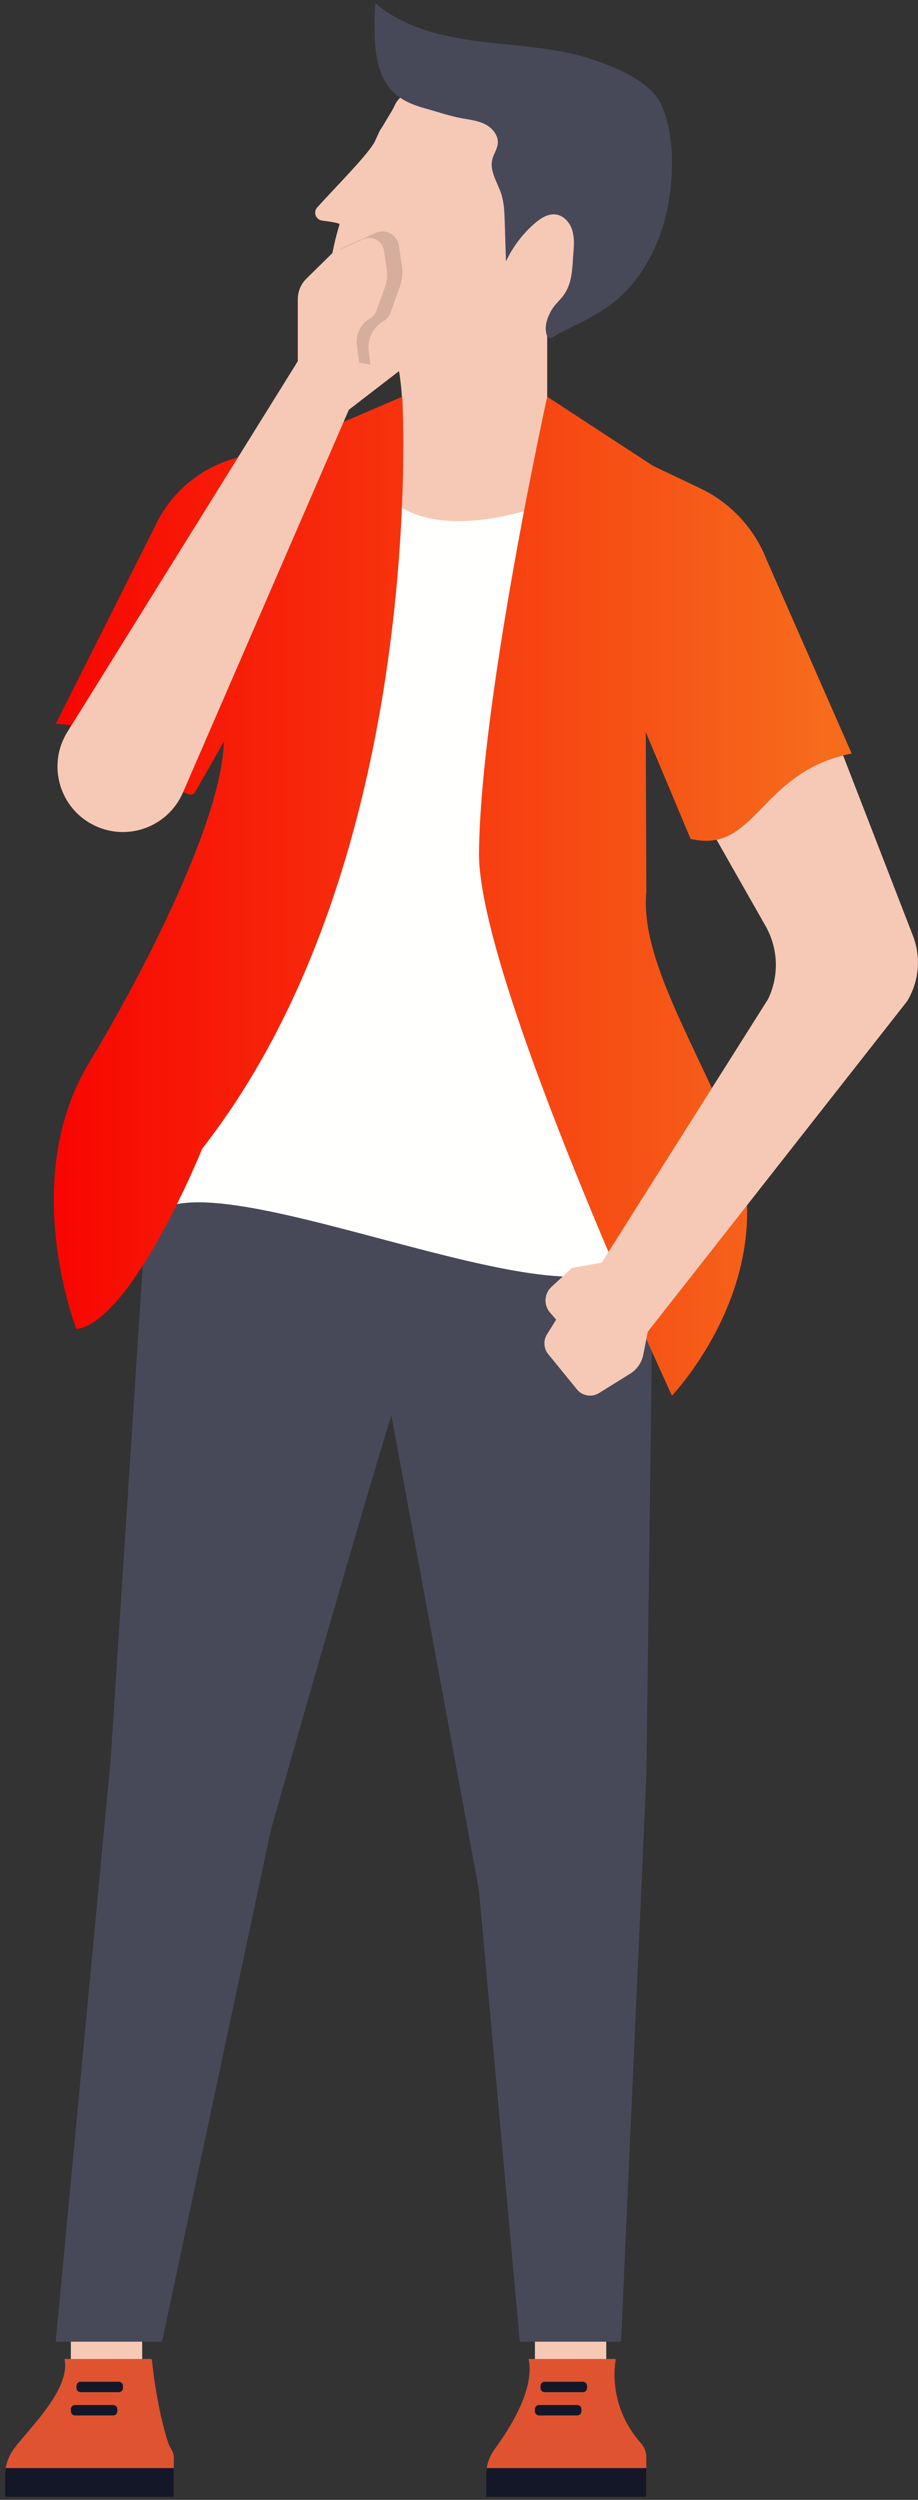 <?xml version="1.0" encoding="UTF-8"?> <svg xmlns="http://www.w3.org/2000/svg" xmlns:xlink="http://www.w3.org/1999/xlink" width="143px" height="389px" viewBox="0 0 143 389"><rect x="0" y="0" width="143" height="389" fill="#333333" stroke="none"/><!-- Generator: Sketch 54.1 (76490) - https://sketchapp.com --><title>Group 4</title><desc>Created with Sketch.</desc><defs><linearGradient x1="96.954%" y1="50%" x2="0%" y2="50%" id="linearGradient-1"><stop stop-color="#F66B1C" offset="0%"></stop><stop stop-color="#F80100" offset="100%"></stop></linearGradient><path d="M8.273,19.063 C7.363,18.833 6.473,18.542 5.655,18.068 C3.426,16.779 1.875,14.512 1.074,12.064 C0.196,9.377 0.15,6.476 0.375,3.667 L0.396,3.622 L2.126,1.926 C1.897,3.252 1.735,4.591 1.654,5.944 C1.513,8.246 1.613,10.599 2.329,12.789 C3.047,14.982 4.438,17.018 6.435,18.17 C7.013,18.507 7.626,18.759 8.258,18.953 L8.273,19.063" id="path-2"></path><linearGradient x1="-1442.049%" y1="2385.241%" x2="165.867%" y2="157.449%" id="linearGradient-4"><stop stop-color="#D1D1D4" offset="0%"></stop><stop stop-color="#BEBECF" offset="100%"></stop></linearGradient></defs><g id="Uudet" stroke="none" stroke-width="1" fill="none" fill-rule="evenodd"><g id="Group-10" transform="translate(-697, -150)"><g id="Group" transform="translate(89.664, 85.634)"><g id="Group-4" transform="translate(608.127, 64.897)"><polygon id="Fill-58" fill="#F6C9B6" points="10.246 370.897 21.36 370.897 21.36 353.977 10.246 353.977"></polygon><path d="M22.859,366.54 C22.859,366.54 23.496,373.706 25.414,379.606 C25.665,380.375 26.288,380.974 26.288,381.78 L26.288,388.015 L1.30739863e-12,388.015 L1.30739863e-12,384.703 C1.30739863e-12,383.181 0.496,381.711 1.403,380.484 C3.639,377.457 10.291,371.198 9.249,366.54 L22.859,366.54" id="Fill-59" fill="#DF5331"></path><polyline id="Fill-60" fill="#141728" points="22.797 366.54 22.859 366.54 22.825 366.71 22.797 366.54"></polyline><path d="M26.288,383.52 L26.288,388.015 L1.30739863e-12,388.015 L1.30739863e-12,384.703 C1.30739863e-12,384.305 0.038,383.909 0.105,383.52 L26.288,383.52" id="Fill-61" fill="#141728"></path><path d="M11.766,371.708 L17.717,371.708 C18.072,371.708 18.363,371.42 18.363,371.062 L18.363,370.732 C18.363,370.375 18.072,370.086 17.717,370.086 L11.766,370.086 C11.41,370.086 11.122,370.375 11.122,370.732 L11.122,371.062 C11.122,371.42 11.41,371.708 11.766,371.708" id="Fill-62" fill="#141728"></path><path d="M10.893,375.33 L16.843,375.33 C17.199,375.33 17.488,375.039 17.488,374.684 L17.488,374.352 C17.488,373.997 17.199,373.706 16.843,373.706 L10.893,373.706 C10.535,373.706 10.246,373.997 10.246,374.352 L10.246,374.684 C10.246,375.039 10.537,375.33 10.893,375.33" id="Fill-63" fill="#141728"></path><polygon id="Fill-64" fill="#F6C9B6" points="82.535 370.897 93.649 370.897 93.649 353.977 82.535 353.977"></polygon><path d="M63.31,210.105 C60.216,217.757 41.404,284.225 41.404,284.225 L24.446,363.853 L7.886,363.853 L16.431,273.492 L22.673,177.542 L58.569,181.816 L65.062,199.59 L63.31,210.105" id="Fill-65" fill="#474959"></path><polyline id="Fill-66" fill="#474959" points="100.929 195.617 99.892 275.792 95.95 363.853 80.178 363.853 73.823 293.645 58.569 210.971 58.569 181.816 97.921 185.428 100.929 195.617"></polyline><path d="M60.791,80.719 L84.449,80.719 L84.449,49.557 L58.569,49.557 C64.568,57.345 60.791,80.719 60.791,80.719" id="Fill-67" fill="#F6C9B6"></path><path d="M97.921,192.002 C97.152,210.456 37.459,180.713 24.446,187.619 L40.22,79.07 C40.22,79.07 54.668,73.325 60.791,77.815 C69.223,84.005 84.449,77.815 84.449,77.815 L95.074,82.034 C95.074,82.034 98.577,176.23 97.921,192.002" id="Fill-68" fill="#FFFFFE"></path><path d="M34.09,114.86 L29.573,122.779 C27.989,125.325 17.745,112.12 7.886,112.12 L23.264,81.552 C25.696,76.176 30.427,72.184 36.137,70.693 L45.345,68.288 L61.867,61.199 C61.867,61.199 66.157,132.841 30.714,178.201 C30.714,178.201 19.883,204.978 11.122,206.292 C11.122,206.292 1.973,183.071 13.145,164.729 C20.007,153.462 33.26,128.778 34.045,115.609 L34.09,114.86 Z M99.648,71.121 L100.929,71.957 L108.274,75.451 C113.022,77.708 116.728,81.695 118.634,86.591 L131.875,116.718 C117.57,119.493 116.978,132.416 106.785,130.006 L99.801,113.382 L99.892,138.21 C98.968,147.971 106.219,159.723 112.717,174.586 C122.576,197.132 103.883,216.638 103.883,216.638 C103.883,216.638 73.604,151.617 73.823,132.121 C74.093,108.138 84.449,61.199 84.449,61.199 L99.648,71.12 Z" id="Combined-Shape" fill="url(#linearGradient-1)"></path><path d="M50.37,43.649 C50.561,40.487 51.189,37.393 52.1,34.374 C52.153,34.195 50.726,33.966 49.387,33.792 C48.404,33.663 47.958,32.487 48.619,31.749 C51.497,28.545 56.77,23.305 57.646,21.384 C58.889,18.669 57.865,20.778 59.359,18.201 C59.834,17.383 60.34,16.674 60.707,15.834 C61.168,14.787 62.461,13.715 63.597,13.565 C64.78,13.405 65.973,13.684 67.135,13.961 C72.115,15.147 76.684,16.137 81.33,18.392 C83.046,19.225 84.764,20.093 86.272,21.262 C88.491,22.98 90.204,25.343 91.156,27.982 C92.786,32.508 92.137,37.512 91.192,42.229 C90.96,43.379 90.707,44.544 90.161,45.582 C89.271,47.271 87.708,48.452 86.059,49.464 C83.244,51.191 80.314,52.728 77.36,54.214 C75.594,55.102 73.809,55.992 71.91,56.541 C68.836,57.429 65.584,57.388 62.389,57.304 C59.905,57.24 57.304,57.121 55.152,55.875 C53.155,54.723 51.764,52.687 51.046,50.495 C50.33,48.304 50.23,45.951 50.37,43.649" id="Fill-71" fill="#F6C9B6"></path><path d="M57.703,-7.10542736e-15 C62.217,3.82 68.281,5.223 74.153,5.951 C80.022,6.676 86.033,6.867 91.636,8.767 C95.11,9.945 100.517,12.126 102.185,15.691 C104.523,20.68 104.146,28.084 102.865,33.279 C101.898,37.209 100.044,40.945 97.405,44.021 C94.508,47.402 90.944,49.046 87.033,50.974 C86.704,51.139 86.374,51.303 86.05,51.48 C85.756,51.64 85.341,52.01 85.021,52.077 C84.36,52.21 84.212,51.072 84.217,50.561 C84.227,49.545 84.621,48.583 85.126,47.72 C85.604,46.903 86.229,46.381 86.811,45.658 C88.433,43.637 88.333,41.167 88.536,38.726 C88.636,37.538 88.694,36.312 88.314,35.183 C87.932,34.052 87.019,33.026 85.84,32.852 C84.599,32.666 83.423,33.429 82.475,34.252 C80.607,35.88 79.08,37.901 78.023,40.141 C77.959,38.063 77.894,35.985 77.83,33.904 C77.784,32.47 77.734,31.014 77.293,29.65 C76.708,27.855 75.444,26.102 75.895,24.271 C76.1,23.431 76.658,22.694 76.749,21.835 C76.88,20.592 75.966,19.435 74.861,18.848 C73.759,18.261 72.482,18.108 71.251,17.891 C69.321,17.547 67.503,16.91 65.627,16.395 C63.883,15.913 62.115,15.283 60.745,14.056 C59.328,12.787 58.471,10.981 58.042,9.127 C57.61,7.27 57.572,5.35 57.562,3.446 C57.555,2.281 57.565,1.152 57.703,-7.10542736e-15" id="Fill-72" fill="#474959"></path><path d="M130.541,117.015 L141.41,145.051 C142.717,148.408 142.385,152.188 140.512,155.268 L100.111,206.705 L92.941,195.944 L118.851,154.944 C120.565,151.391 120.462,147.232 118.577,143.765 L110.831,130.136 C117.22,128.793 119.556,119.792 130.541,117.015 Z" id="Combined-Shape" fill="#F6C9B6"></path><path d="M92.941,195.944 L88.314,196.767 L85.117,199.711 C83.967,200.768 83.869,202.551 84.897,203.727 L85.845,204.815 L84.413,207.106 C83.814,208.065 83.89,209.301 84.606,210.177 L89.075,215.662 C89.915,216.696 91.39,216.941 92.518,216.24 L97.362,213.233 C98.434,212.57 99.178,211.489 99.419,210.253 L100.111,206.705 C99.722,203.463 99.117,201.226 98.297,199.995 C97.476,198.765 95.691,197.414 92.941,195.944 C95.418,198.419 97.369,199.403 98.793,198.895" id="Fill-74" fill="#F6C9B6"></path><path d="M95.148,366.54 C95.148,366.54 93.561,373.448 99.018,379.606 C99.555,380.21 99.892,380.974 99.892,381.78 L99.892,388.015 L74.919,388.015 L74.919,384.703 C74.919,383.181 75.415,381.711 76.322,380.484 C78.557,377.457 82.58,371.198 81.538,366.54 L95.148,366.54" id="Fill-75" fill="#DF5331"></path><polyline id="Fill-76" fill="#141728" points="95.086 366.54 95.148 366.54 95.117 366.71 95.086 366.54"></polyline><path d="M99.892,383.52 L99.892,388.015 L74.919,388.015 L74.919,384.703 C74.919,384.305 74.957,383.909 75.024,383.52 L99.892,383.52" id="Fill-77" fill="#141728"></path><path d="M84.057,371.708 L90.006,371.708 C90.364,371.708 90.653,371.42 90.653,371.062 L90.653,370.732 C90.653,370.375 90.364,370.086 90.006,370.086 L84.057,370.086 C83.699,370.086 83.411,370.375 83.411,370.732 L83.411,371.062 C83.411,371.42 83.699,371.708 84.057,371.708" id="Fill-78" fill="#141728"></path><path d="M83.182,375.33 L89.133,375.33 C89.488,375.33 89.779,375.039 89.779,374.684 L89.779,374.352 C89.779,373.997 89.488,373.706 89.133,373.706 L83.182,373.706 C82.826,373.706 82.535,373.997 82.535,374.352 L82.535,374.684 C82.535,375.039 82.826,375.33 83.182,375.33" id="Fill-79" fill="#141728"></path><g id="Group-84" transform="translate(48.717, 37.705)"><mask id="mask-3" fill="white"><use xlink:href="#path-2"></use></mask><g id="Clip-83"></g><path d="M8.273,19.063 C7.363,18.833 6.473,18.542 5.655,18.068 C3.426,16.779 1.875,14.512 1.074,12.064 C0.196,9.377 0.15,6.476 0.375,3.667 L0.396,3.622 L2.126,1.926 C1.897,3.252 1.735,4.591 1.654,5.944 C1.513,8.246 1.613,10.599 2.329,12.789 C3.047,14.982 4.438,17.018 6.435,18.17 C7.013,18.507 7.626,18.759 8.258,18.953 L8.273,19.063" id="Fill-82" fill="url(#linearGradient-4)" mask="url(#mask-3)"></path></g><path d="M56.975,56.658 C56.343,56.465 55.73,56.212 55.152,55.875 C53.155,54.723 51.764,52.687 51.046,50.495 C50.33,48.304 50.23,45.951 50.37,43.649 C50.452,42.296 50.614,40.957 50.843,39.631 L52.392,38.111 L57.705,35.713 C58.058,35.555 58.421,35.481 58.777,35.481 C60.015,35.481 61.158,36.376 61.354,37.705 L61.819,40.826 C61.984,41.936 61.869,43.067 61.487,44.121 L60.032,48.149 C59.831,48.7 59.442,49.163 58.932,49.457 C57.307,50.392 56.403,52.213 56.644,54.071 L56.975,56.658" id="Fill-85" fill="#D5AE9D"></path><path d="M9.702,113.366 L45.598,55.675 L45.598,46.03 C45.598,44.823 46.083,43.666 46.946,42.818 L50.991,38.853 L55.754,36.703 C57.166,36.066 58.796,36.956 59.025,38.488 L59.44,41.287 C59.588,42.279 59.485,43.293 59.144,44.238 L57.837,47.848 C57.658,48.345 57.309,48.76 56.854,49.022 C55.396,49.86 54.587,51.492 54.801,53.16 L55.152,55.875 L61.483,57.126 L53.551,63.232 L27.7,122.805 C25.414,128.074 19.227,130.412 14.028,127.973 C8.502,125.382 6.478,118.548 9.702,113.366" id="Fill-86" fill="#F6C9B6"></path></g></g></g></g></svg> 